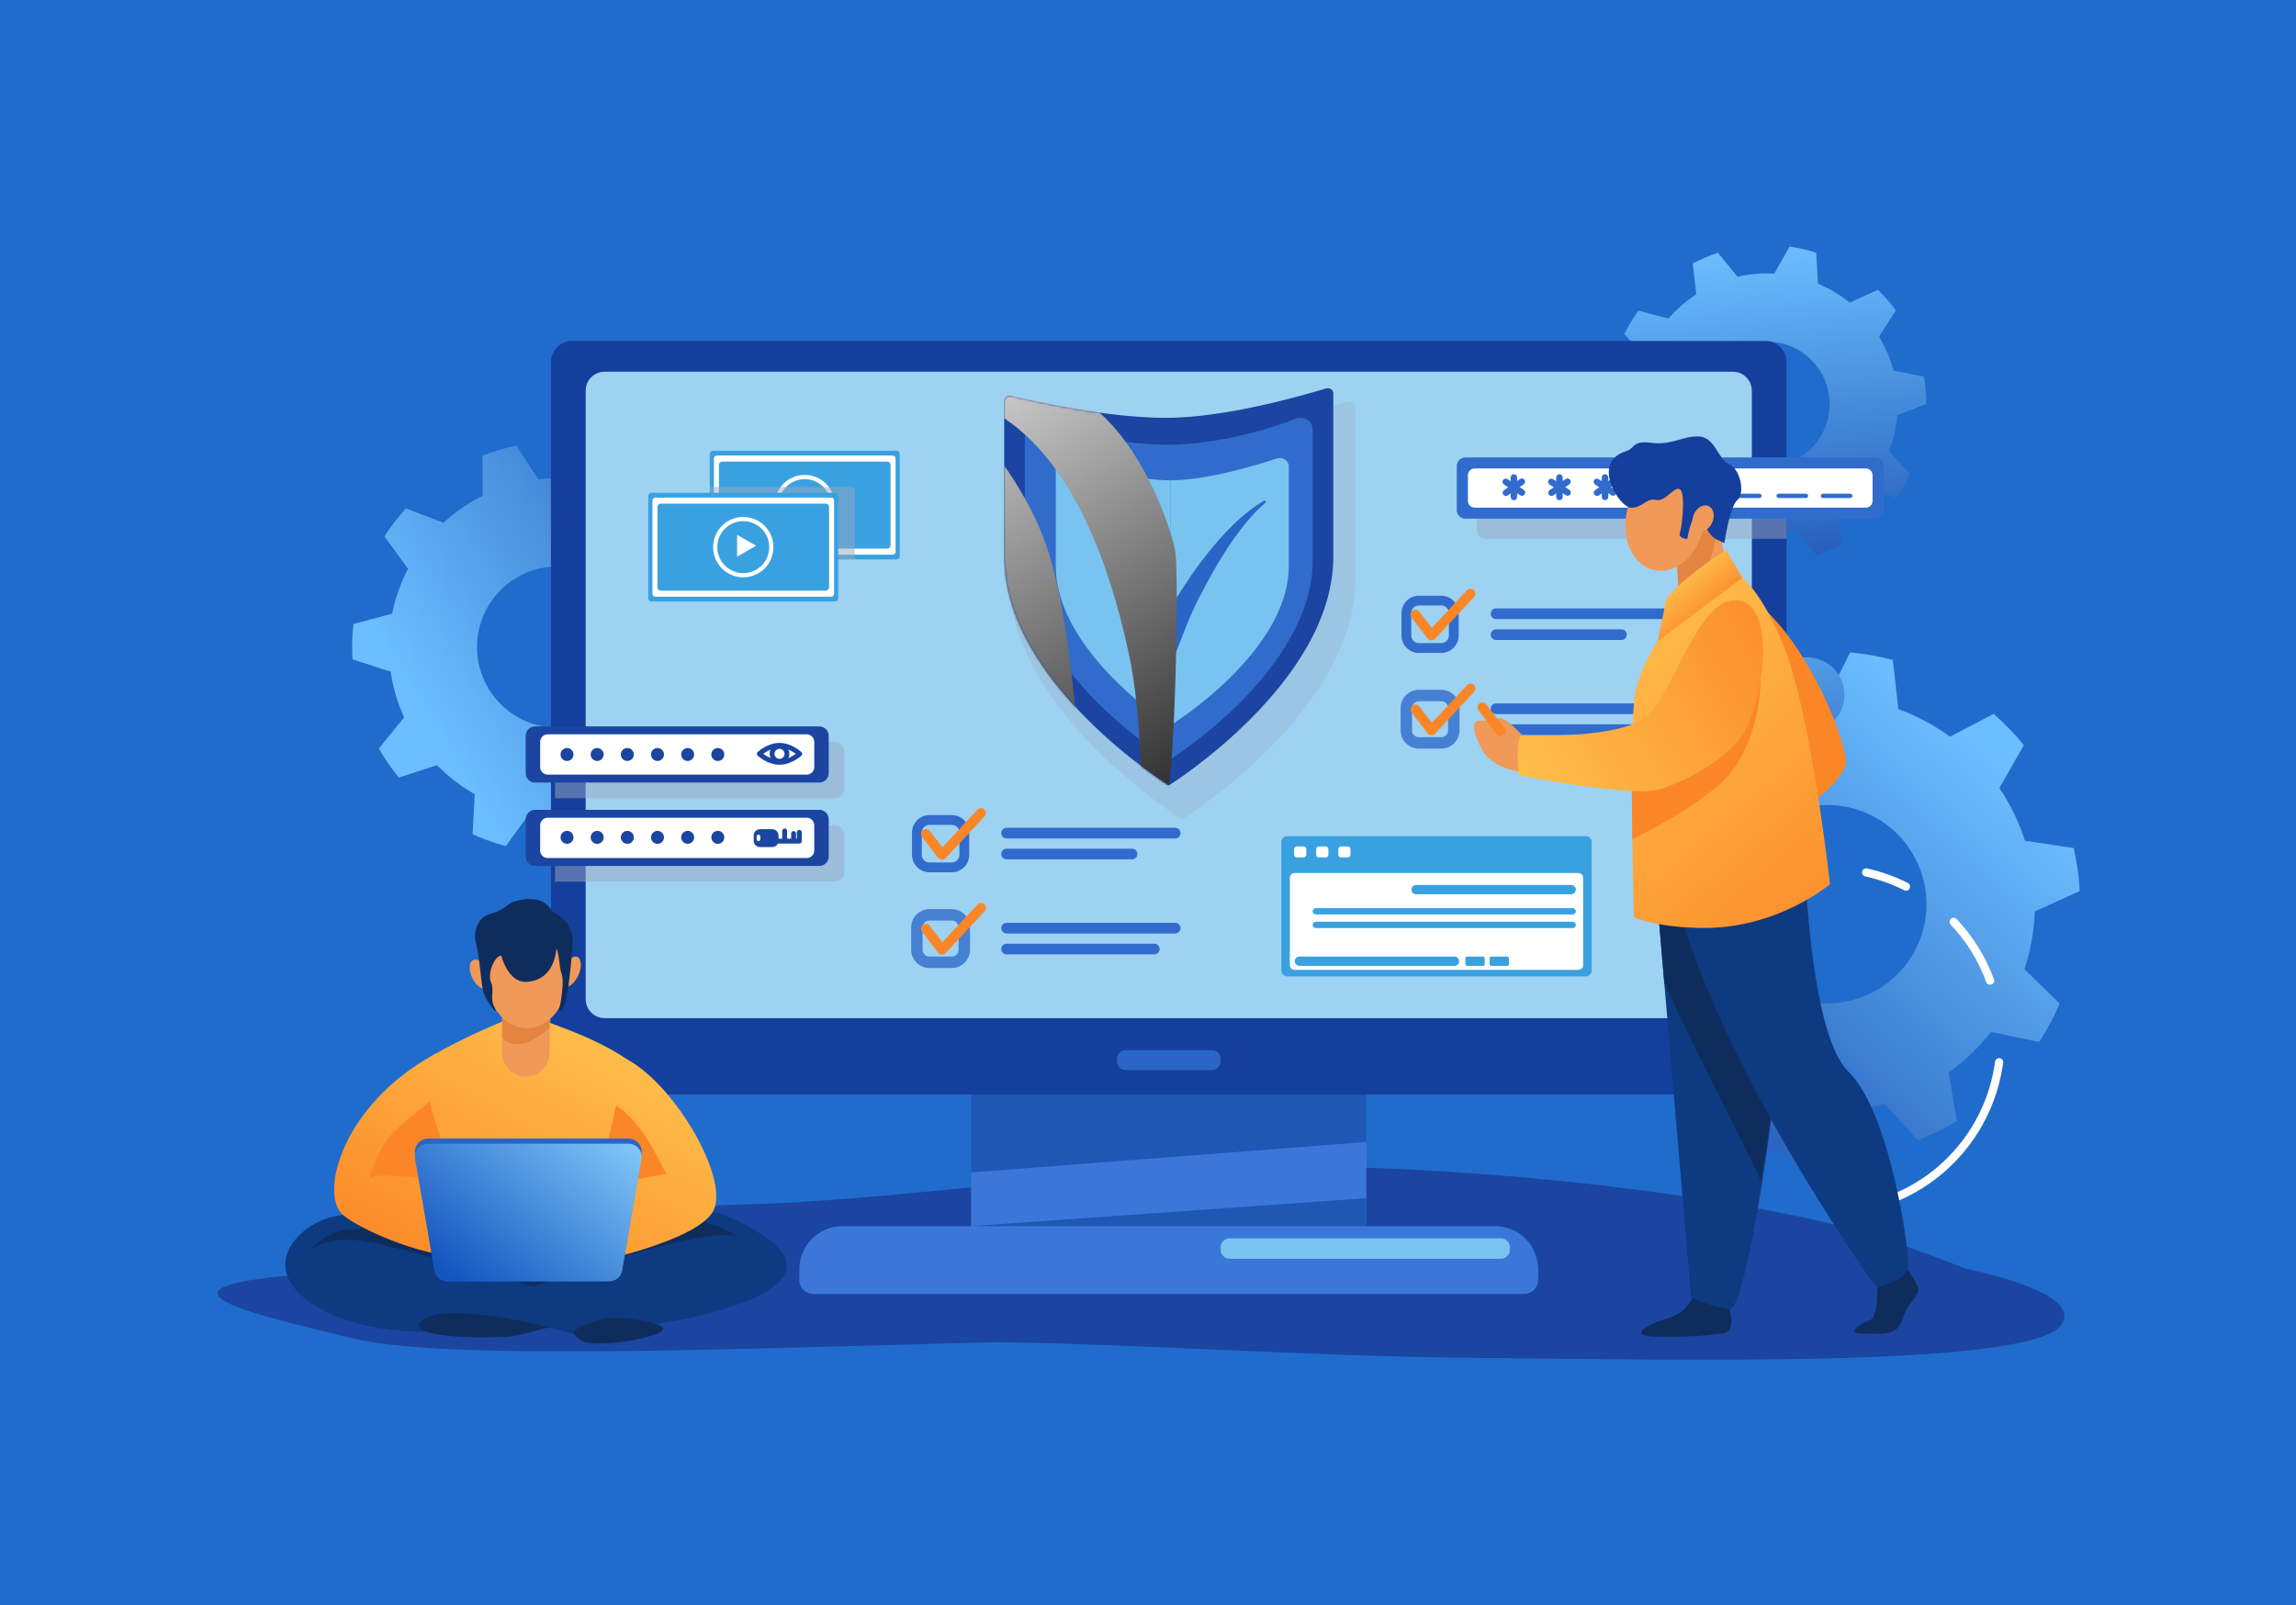 <svg width="1024" height="716" viewBox="0 0 1024 716" fill="none" xmlns="http://www.w3.org/2000/svg">
<rect width="1024" height="716" fill="#206CCC"/>
<path d="M876.742 565.938C867.933 562.449 857.524 558.677 846.591 554.621C794.44 535.276 637.113 513.654 511.643 522.133C477.078 524.468 378.418 536.724 330.484 537.298C277.675 537.931 304.397 561.336 174.899 566.254C45.4 571.172 104.736 584.279 157.72 597.131C192.641 605.603 292.443 602.907 394.033 600.084C391.001 600.481 391.354 600.492 395.819 600.033C411.936 599.586 428.09 599.135 444.029 598.731C503.339 599.437 589.445 605.141 653.169 605.668C737.929 606.367 904.512 610.808 919.186 591.208C926.596 581.31 906.472 572.402 876.746 565.941L876.742 565.938Z" fill="#1B45A1"/>
<path d="M339.755 298.948C340.133 295.568 340.333 292.134 340.333 288.653C340.333 286.816 340.271 284.994 340.166 283.186L323.165 277.682C322.118 270.512 320.063 263.666 317.144 257.3L328.418 243.423C325.812 238.832 322.823 234.488 319.489 230.436L302.485 235.987C297.529 230.92 291.864 226.551 285.651 223.041L286.618 205.165C281.873 203.005 276.911 201.237 271.773 199.902L261.273 214.398C257.179 213.71 252.976 213.343 248.69 213.343C245.767 213.343 242.884 213.514 240.048 213.841L230.326 198.807C225.116 199.865 220.069 201.368 215.223 203.27L215.244 221.171C208.842 224.354 202.959 228.417 197.749 233.212L181.068 226.773C177.523 230.647 174.306 234.827 171.463 239.268L181.988 253.728C178.731 259.945 176.313 266.671 174.891 273.761L157.625 278.359C157.247 281.738 157.047 285.172 157.047 288.653C157.047 290.49 157.109 292.313 157.214 294.121L174.215 299.624C175.262 306.794 177.316 313.64 180.236 320.006L168.961 333.884C171.568 338.475 174.557 342.818 177.891 346.87L194.895 341.319C199.851 346.386 205.515 350.755 211.729 354.266L210.762 372.141C215.506 374.302 220.469 376.07 225.606 377.405L236.106 362.909C240.2 363.6 244.403 363.964 248.69 363.964C251.613 363.964 254.496 363.793 257.332 363.465L267.054 378.5C272.264 377.441 277.311 375.939 282.157 374.036L282.135 356.135C288.538 352.952 294.42 348.889 299.63 344.095L316.311 350.533C319.856 346.659 323.074 342.48 325.917 338.038L315.391 323.578C318.649 317.362 321.067 310.636 322.488 303.546L339.755 298.948ZM248.693 324.615C228.842 324.615 212.75 308.515 212.75 288.653C212.75 268.792 228.842 252.691 248.693 252.691C268.545 252.691 284.637 268.792 284.637 288.653C284.637 308.515 268.545 324.615 248.693 324.615Z" fill="url(#paint0_linear_290_3182)"/>
<path d="M909.452 464.818C911.728 461.308 913.837 457.645 915.753 453.814C916.764 451.795 917.698 449.758 918.578 447.706L902.908 432.29C905.704 423.825 907.205 415.168 907.5 406.561L927.533 397.507C927.191 391.021 926.293 384.597 924.857 378.307L903.104 375.048C900.443 366.747 896.618 358.824 891.713 351.541L902.61 332.418C898.581 327.427 894.098 322.749 889.183 318.457L869.662 328.617C865.539 325.605 861.118 322.891 856.403 320.53C853.189 318.919 849.924 317.522 846.626 316.318L844.205 294.434C837.893 292.731 831.516 291.604 825.139 291.029L815.315 310.727C806.524 310.701 797.816 311.931 789.454 314.332L774.653 298.064C768.625 300.374 762.786 303.197 757.212 306.518L760.833 328.217C753.831 333.259 747.472 339.326 742.007 346.34L720.491 341.887C718.215 345.397 716.106 349.061 714.19 352.891C713.179 354.91 712.245 356.947 711.365 358.999L727.035 374.415C724.239 382.876 722.738 391.534 722.443 400.144L702.41 409.198C702.752 415.684 703.65 422.108 705.086 428.398L726.839 431.657C729.504 439.958 733.329 447.881 738.23 455.164L727.333 474.287C731.362 479.278 735.845 483.952 740.76 488.248L760.281 478.088C764.4 481.1 768.825 483.814 773.54 486.175C776.754 487.786 780.019 489.183 783.317 490.387L785.738 512.271C792.05 513.974 798.427 515.101 804.804 515.676L814.628 495.978C823.419 496.004 832.127 494.774 840.489 492.373L855.29 508.641C861.322 506.331 867.157 503.508 872.731 500.187L869.11 478.488C876.112 473.447 882.471 467.379 887.936 460.366L909.452 464.818ZM795.191 442.898C773.362 431.966 764.52 405.397 775.449 383.556C786.374 361.716 812.93 352.869 834.759 363.804C856.588 374.735 865.43 401.305 854.501 423.145C843.576 444.986 817.02 453.832 795.191 442.898Z" fill="url(#paint1_linear_290_3182)"/>
<path d="M846.592 535.501C845.891 535.501 845.225 535.094 844.927 534.414C844.524 533.493 844.942 532.42 845.862 532.017C861.739 525.054 874.766 512.664 882.536 497.128C886.259 489.689 888.695 481.773 889.782 473.603C889.913 472.606 890.821 471.904 891.825 472.039C892.821 472.17 893.519 473.086 893.388 474.083C892.247 482.653 889.691 490.955 885.79 498.754C877.638 515.05 863.975 528.044 847.323 535.345C847.087 535.45 846.84 535.498 846.596 535.498L846.592 535.501Z" fill="white"/>
<path d="M887.563 439.293C886.822 439.293 886.127 438.838 885.858 438.099C882.335 428.489 877.002 419.868 869.999 412.479C869.308 411.752 869.337 410.599 870.068 409.908C870.795 409.216 871.948 409.249 872.639 409.977C879.983 417.729 885.578 426.768 889.272 436.848C889.618 437.79 889.134 438.838 888.192 439.183C887.985 439.26 887.774 439.296 887.567 439.296L887.563 439.293Z" fill="white"/>
<path d="M850.075 397.318C849.803 397.318 849.523 397.256 849.265 397.125C843.727 394.353 837.885 392.276 831.897 390.959C830.915 390.744 830.297 389.773 830.511 388.791C830.726 387.809 831.697 387.19 832.678 387.405C838.957 388.787 845.087 390.966 850.89 393.873C851.788 394.324 852.151 395.415 851.7 396.314C851.381 396.95 850.741 397.318 850.072 397.318H850.075Z" fill="white"/>
<path d="M766.308 247.78C768.813 248.587 771.384 249.271 774.023 249.806C775.416 250.09 776.808 250.326 778.194 250.523L784.989 238.471C790.588 238.784 796.092 238.278 801.368 237.049L810.152 247.747C814.035 246.478 817.791 244.877 821.375 242.975L819.79 229.213C824.397 226.234 828.582 222.611 832.203 218.439L845.604 221.931C847.975 218.664 850.08 215.172 851.887 211.48L842.517 201.272C843.67 198.271 844.597 195.139 845.259 191.884C845.71 189.665 846.022 187.449 846.215 185.249L859.111 180.192C859.111 176.074 858.751 172.015 858.057 168.042L844.481 165.296C843.056 159.945 840.881 154.852 838.053 150.16L845.51 138.494C843.117 135.205 840.449 132.117 837.518 129.276L824.931 135.034C820.721 131.6 815.995 128.73 810.839 126.555L810.017 112.743C807.512 111.935 804.942 111.251 802.302 110.717C800.91 110.433 799.517 110.196 798.128 110L791.333 122.055C785.734 121.742 780.23 122.248 774.954 123.478L766.17 112.779C762.287 114.049 758.531 115.649 754.947 117.552L756.532 131.313C751.925 134.292 747.74 137.915 744.119 142.091L730.718 138.599C728.347 141.866 726.242 145.358 724.435 149.05L733.805 159.258C732.652 162.259 731.725 165.391 731.063 168.646C730.612 170.865 730.3 173.081 730.107 175.281L717.211 180.338C717.211 184.456 717.571 188.515 718.265 192.488L731.841 195.234C733.266 200.585 735.441 205.678 738.269 210.37L730.812 222.036C733.205 225.325 735.873 228.413 738.804 231.254L751.391 225.496C755.601 228.93 760.327 231.8 765.483 233.975L766.305 247.787L766.308 247.78ZM760.902 174.71C763.967 159.647 778.655 149.916 793.715 152.983C808.774 156.049 818.496 170.745 815.431 185.812C812.366 200.876 797.678 210.607 782.618 207.54C767.559 204.474 757.837 189.777 760.902 174.71Z" fill="url(#paint2_linear_290_3182)"/>
<path d="M822.443 307.489C823.807 316.627 817.506 325.143 808.373 326.507C799.24 327.871 790.729 321.567 789.365 312.429C788.002 303.292 794.302 294.776 803.436 293.412C812.569 292.048 821.08 298.352 822.443 307.489Z" fill="url(#paint3_linear_290_3182)"/>
<path d="M609.414 546.971V470.813H433.09V546.971H375.762C365.12 546.971 356.492 555.603 356.492 566.251V570.936C356.492 574.399 359.295 577.204 362.757 577.204H679.751C683.212 577.204 686.016 574.399 686.016 570.936V566.251C686.016 555.603 677.388 546.971 666.746 546.971H609.417H609.414Z" fill="#3B77D9"/>
<path d="M433.094 523.021L609.417 509.419V477.339L433.094 479.209V523.021Z" fill="#1F57B5"/>
<path d="M609.417 534.487L433.094 546.971H609.417V534.487Z" fill="#1F57B5"/>
<path d="M255.161 152.103H787.345C792.555 152.103 796.784 156.334 796.784 161.547V478.769C796.784 483.981 792.555 488.212 787.345 488.212H255.161C249.951 488.212 245.723 483.981 245.723 478.769V161.55C245.723 156.338 249.951 152.107 255.161 152.107V152.103Z" fill="#153F9C"/>
<path d="M772.806 165.806H269.704C265.011 165.806 261.207 169.612 261.207 174.308V445.699C261.207 450.394 265.011 454.2 269.704 454.2H772.806C777.498 454.2 781.302 450.394 781.302 445.699V174.308C781.302 169.612 777.498 165.806 772.806 165.806Z" fill="#9DD2F2"/>
<path d="M501.987 468.463H540.522C542.649 468.463 544.376 470.191 544.376 472.319V473.483C544.376 475.611 542.649 477.339 540.522 477.339H501.987C499.86 477.339 498.133 475.611 498.133 473.483V472.319C498.133 470.191 499.86 468.463 501.987 468.463Z" fill="#2A66C6"/>
<path d="M548.45 552.387H669.343C671.594 552.387 673.419 554.217 673.419 556.465V557.455C673.419 559.706 671.59 561.536 669.339 561.536H548.447C546.196 561.536 544.371 559.706 544.371 557.458V556.465C544.371 554.214 546.2 552.387 548.447 552.387H548.45Z" fill="#79C3F0"/>
<g style="mix-blend-mode:multiply" opacity="0.3">
<path d="M526.066 192.976C553.639 192.976 589.866 182.598 601.053 179.178C602.748 178.662 604.493 179.815 604.493 181.456V258.192C604.493 317.486 527.262 365.554 527.262 365.554C527.262 365.554 450.031 317.486 450.031 258.192V185.017C450.031 183.445 451.649 182.299 453.307 182.696C463.956 185.25 498.496 192.98 526.062 192.98L526.066 192.976Z" fill="#99A8C2"/>
</g>
<path d="M520.109 186.399C546.312 186.399 580.739 176.537 591.37 173.285C592.981 172.794 594.642 173.893 594.642 175.45V248.37C594.642 304.717 521.251 350.396 521.251 350.396C521.251 350.396 447.859 304.717 447.859 248.37V178.829C447.859 177.334 449.397 176.246 450.972 176.625C461.09 179.051 493.917 186.399 520.113 186.399H520.109Z" fill="#1B45A1"/>
<path d="M521.252 198.392C540.911 198.392 565.35 191.943 577.625 186.854C581.286 185.337 585.434 187.792 585.434 191.477V249.993C585.434 299.268 521.252 339.213 521.252 339.213C521.252 339.213 457.07 299.268 457.07 249.993V194.02C457.07 190.481 460.921 188.032 464.535 189.266C476.693 193.416 501.408 198.392 521.252 198.392Z" fill="#316CCC"/>
<path d="M521.925 214.267V323.648C521.925 323.648 470.879 291.105 470.879 252.433V208.109C470.879 205.526 473.697 203.743 476.329 204.656C485.862 207.97 506.062 214.264 521.925 214.264V214.267Z" fill="#79C3F0"/>
<path d="M521.926 214.267V323.648C521.926 323.648 574.793 291.105 574.793 252.433V208.007C574.793 205.449 572.03 203.667 569.409 204.533C559.516 207.81 537.989 214.267 521.926 214.267Z" fill="#79C3F0"/>
<path d="M501.862 240.593C502.654 241.164 503.414 241.764 504.163 242.368C504.908 242.983 505.65 243.576 506.355 244.241C507.064 244.9 507.773 245.562 508.464 246.246C508.806 246.588 509.166 246.926 509.497 247.272L510.482 248.323C511.144 249.021 511.787 249.738 512.427 250.458C513.06 251.186 513.66 251.931 514.278 252.674C514.903 253.408 515.47 254.18 516.056 254.947C516.35 255.329 516.637 255.715 516.921 256.104C517.208 256.489 517.499 256.875 517.764 257.275C518.313 258.065 518.852 258.861 519.393 259.661C519.924 260.465 520.429 261.284 520.938 262.106C521.455 262.921 521.931 263.761 522.411 264.598L523.12 265.86C523.353 266.286 523.567 266.715 523.789 267.144C524.007 267.573 524.236 268.003 524.447 268.436L525.065 269.752C525.472 270.629 525.858 271.528 526.221 272.43C526.588 273.335 526.93 274.248 527.257 275.183C527.421 275.649 527.574 276.118 527.726 276.602C527.803 276.846 527.879 277.071 527.955 277.33L528.188 278.13L518.07 277.522C518.277 277.144 518.452 276.831 518.648 276.497L519.226 275.518C519.611 274.871 519.997 274.227 520.393 273.59L522.778 269.792L527.563 262.259C529.173 259.76 530.828 257.293 532.547 254.871C534.253 252.437 536.049 250.065 537.874 247.719C539.721 245.387 541.611 243.088 543.586 240.858C545.563 238.632 547.603 236.461 549.723 234.369C551.846 232.281 554.075 230.295 556.394 228.432C557.551 227.497 558.747 226.61 559.972 225.766C561.194 224.922 562.444 224.118 563.731 223.383C563.993 223.234 564.328 223.325 564.477 223.587C564.608 223.82 564.553 224.107 564.357 224.274C563.251 225.22 562.19 226.199 561.161 227.21C560.132 228.221 559.143 229.269 558.176 230.335C557.212 231.404 556.271 232.492 555.365 233.609C554.46 234.725 553.577 235.86 552.704 237.003C550.97 239.294 549.323 241.651 547.745 244.056C546.96 245.26 546.178 246.468 545.418 247.686C544.658 248.905 543.913 250.134 543.178 251.371C541.702 253.838 540.295 256.348 538.903 258.861C537.521 261.382 536.176 263.925 534.867 266.482C534.216 267.763 533.569 269.047 532.947 270.342C532.322 271.637 531.733 272.946 531.162 274.263C530.584 275.576 530.039 276.904 529.504 278.232L528.708 280.214L527.952 282.149L523.309 294.026L517.834 281.542L515.768 276.835C515.583 276.431 515.408 276.024 515.238 275.616C515.07 275.205 514.87 274.805 514.703 274.394L513.649 271.931L509.442 261.96C509.097 261.12 508.715 260.294 508.37 259.447L507.842 258.181L507.297 256.922C506.944 256.075 506.57 255.238 506.228 254.376C505.872 253.525 505.49 252.688 505.145 251.822C504.785 250.967 504.443 250.094 504.083 249.247C503.723 248.396 503.378 247.526 503.032 246.65C502.705 245.769 502.312 244.885 501.974 243.987C501.625 243.088 501.291 242.183 500.989 241.251C500.891 240.949 501.058 240.626 501.36 240.527C501.538 240.469 501.731 240.506 501.873 240.607L501.862 240.593Z" fill="#2A66C6"/>
<mask id="mask0_290_3182" style="mask-type:luminance" maskUnits="userSpaceOnUse" x="447" y="173" width="148" height="178">
<path d="M520.105 186.399C546.308 186.399 580.735 176.537 591.366 173.285C592.977 172.794 594.638 173.893 594.638 175.45V248.37C594.638 304.718 521.247 350.396 521.247 350.396C521.247 350.396 447.855 304.718 447.855 248.37V178.829C447.855 177.334 449.393 176.246 450.968 176.625C461.086 179.051 493.913 186.399 520.109 186.399H520.105Z" fill="white"/>
</mask>
<g mask="url(#mask0_290_3182)">
<g style="mix-blend-mode:overlay">
<path d="M468.062 247.654C474.835 269.752 478.671 304.634 480.467 325.256C461.543 307.602 442.749 286.777 441.804 275.893C440.619 262.281 438.299 223.03 438.703 195.748C446.523 205.049 460.914 224.333 468.062 247.654Z" fill="url(#paint4_linear_290_3182)"/>
<path d="M503.486 291.807C497.935 266.038 481.977 201.725 439.246 181.776C439.871 173.282 441.042 167.796 443.002 167.68C450.83 167.203 460.079 171.714 460.079 171.714C501.825 171.477 522.221 234.838 524.119 245.755C526.017 256.671 523.883 353.069 519.851 355.656C518.971 356.219 514.848 353.768 508.918 349.366C508.765 337.773 507.907 312.338 503.483 291.807H503.486Z" fill="url(#paint5_linear_290_3182)"/>
</g>
</g>
<g style="mix-blend-mode:multiply" opacity="0.5">
<path d="M796.781 213.059H662.549C660.43 213.059 658.695 214.795 658.695 216.915V236.515C658.695 238.636 660.43 240.371 662.549 240.371H796.781V213.059Z" fill="#99A8C2"/>
</g>
<path d="M653.557 204.064H836.287C838.414 204.064 840.141 205.791 840.141 207.919V227.519C840.141 229.647 838.414 231.375 836.287 231.375H653.557C651.43 231.375 649.703 229.647 649.703 227.519V207.919C649.703 205.791 651.43 204.064 653.557 204.064Z" fill="#316CCC"/>
<path d="M657.679 208.989H832.159C833.814 208.989 835.159 210.335 835.159 211.99V223.449C835.159 225.104 833.814 226.45 832.159 226.45H657.679C656.025 226.45 654.68 225.104 654.68 223.449V211.986C654.68 210.331 656.025 208.985 657.679 208.985V208.989Z" fill="white"/>
<path d="M675.181 223.128C674.385 223.128 673.734 222.477 673.734 221.681V212.998C673.734 212.201 674.385 211.55 675.181 211.55C675.978 211.55 676.628 212.201 676.628 212.998V221.681C676.628 222.477 675.978 223.128 675.181 223.128Z" fill="#316CCC"/>
<path d="M680.013 220.52C679.577 221.186 678.675 221.371 678.01 220.935L670.76 216.166C670.095 215.729 669.909 214.827 670.346 214.162C670.782 213.496 671.683 213.31 672.349 213.747L679.599 218.516C680.264 218.952 680.449 219.855 680.013 220.52Z" fill="#316CCC"/>
<path d="M670.424 220.637C669.97 219.982 670.137 219.076 670.791 218.625L677.925 213.685C678.579 213.23 679.484 213.398 679.935 214.053C680.39 214.707 680.223 215.613 679.568 216.064L672.435 221.008C671.78 221.462 670.875 221.295 670.424 220.64V220.637Z" fill="#316CCC"/>
<path d="M695.513 223.128C694.717 223.128 694.066 222.477 694.066 221.681V212.998C694.066 212.201 694.717 211.55 695.513 211.55C696.31 211.55 696.961 212.201 696.961 212.998V221.681C696.961 222.477 696.31 223.128 695.513 223.128Z" fill="#316CCC"/>
<path d="M700.345 220.52C699.909 221.186 699.007 221.371 698.342 220.935L691.092 216.166C690.427 215.729 690.241 214.827 690.678 214.162C691.114 213.496 692.016 213.31 692.681 213.747L699.931 218.516C700.596 218.952 700.781 219.855 700.345 220.52Z" fill="#316CCC"/>
<path d="M690.756 220.637C690.302 219.982 690.469 219.076 691.123 218.625L698.257 213.685C698.911 213.23 699.816 213.398 700.267 214.053C700.722 214.707 700.555 215.613 699.9 216.064L692.767 221.008C692.112 221.462 691.207 221.295 690.756 220.64V220.637Z" fill="#316CCC"/>
<path d="M715.83 223.128C715.034 223.128 714.383 222.477 714.383 221.681V212.998C714.383 212.201 715.034 211.55 715.83 211.55C716.626 211.55 717.277 212.201 717.277 212.998V221.681C717.277 222.477 716.626 223.128 715.83 223.128Z" fill="#316CCC"/>
<path d="M720.661 220.52C720.225 221.186 719.323 221.371 718.658 220.935L711.408 216.166C710.743 215.729 710.558 214.827 710.994 214.162C711.43 213.496 712.332 213.31 712.997 213.747L720.247 218.516C720.912 218.952 721.098 219.855 720.661 220.52Z" fill="#316CCC"/>
<path d="M711.073 220.637C710.618 219.982 710.785 219.076 711.44 218.625L718.573 213.685C719.228 213.23 720.133 213.398 720.584 214.053C721.038 214.707 720.871 215.613 720.217 216.064L713.083 221.008C712.429 221.462 711.523 221.295 711.073 220.64V220.637Z" fill="#316CCC"/>
<path d="M736.158 223.128C735.362 223.128 734.711 222.477 734.711 221.681V212.998C734.711 212.201 735.362 211.55 736.158 211.55C736.954 211.55 737.605 212.201 737.605 212.998V221.681C737.605 222.477 736.954 223.128 736.158 223.128Z" fill="#316CCC"/>
<path d="M740.99 220.52C740.553 221.186 739.652 221.371 738.986 220.935L731.737 216.166C731.071 215.729 730.886 214.827 731.322 214.162C731.758 213.496 732.66 213.31 733.325 213.747L740.575 218.516C741.24 218.952 741.426 219.855 740.99 220.52Z" fill="#316CCC"/>
<path d="M731.401 220.637C730.946 219.982 731.113 219.076 731.768 218.625L738.901 213.685C739.556 213.23 740.461 213.398 740.912 214.053C741.366 214.707 741.199 215.613 740.545 216.064L733.411 221.008C732.757 221.462 731.852 221.295 731.401 220.64V220.637Z" fill="#316CCC"/>
<path d="M756.486 223.128C755.69 223.128 755.039 222.477 755.039 221.681V212.998C755.039 212.201 755.69 211.55 756.486 211.55C757.282 211.55 757.933 212.201 757.933 212.998V221.681C757.933 222.477 757.282 223.128 756.486 223.128Z" fill="#316CCC"/>
<path d="M761.322 220.52C760.885 221.186 759.984 221.371 759.318 220.935L752.069 216.166C751.403 215.729 751.218 214.827 751.654 214.162C752.09 213.496 752.992 213.31 753.657 213.747L760.907 218.516C761.572 218.952 761.758 219.855 761.322 220.52Z" fill="#316CCC"/>
<path d="M751.733 220.637C751.278 219.982 751.445 219.076 752.1 218.625L759.233 213.685C759.888 213.23 760.793 213.398 761.244 214.053C761.698 214.707 761.531 215.613 760.877 216.064L753.743 221.008C753.089 221.462 752.184 221.295 751.733 220.64V220.637Z" fill="#316CCC"/>
<path d="M784.725 220.233H772.513C771.996 220.233 771.578 220.651 771.578 221.168V221.226C771.578 221.742 771.996 222.161 772.513 222.161H784.725C785.241 222.161 785.659 221.742 785.659 221.226V221.168C785.659 220.651 785.241 220.233 784.725 220.233Z" fill="#316CCC"/>
<path d="M805.467 220.233H793.255C792.739 220.233 792.32 220.651 792.32 221.168V221.226C792.32 221.742 792.739 222.161 793.255 222.161H805.467C805.983 222.161 806.402 221.742 806.402 221.226V221.168C806.402 220.651 805.983 220.233 805.467 220.233Z" fill="#316CCC"/>
<path d="M813.028 220.233H825.237C825.753 220.233 826.171 220.651 826.171 221.168V221.222C826.171 221.739 825.753 222.157 825.237 222.157H813.028C812.512 222.157 812.094 221.739 812.094 221.222V221.164C812.094 220.648 812.512 220.229 813.028 220.229V220.233Z" fill="#316CCC"/>
<path d="M574.098 373.004H707.232C708.679 373.004 709.857 374.179 709.857 375.631V432.949C709.857 434.397 708.683 435.576 707.232 435.576H574.098C572.651 435.576 571.473 434.401 571.473 432.949V375.631C571.473 374.183 572.647 373.004 574.098 373.004Z" fill="#3AA1E0"/>
<path d="M577.377 389.443H703.953C705.124 389.443 706.072 390.392 706.072 391.564V430.519C706.072 431.691 705.124 432.64 703.953 432.64H577.377C576.207 432.64 575.258 431.691 575.258 430.519V391.567C575.258 390.396 576.207 389.447 577.377 389.447V389.443Z" fill="white"/>
<path d="M581.426 377.61H578.354C577.705 377.61 577.18 378.136 577.18 378.785V381.316C577.18 381.965 577.705 382.491 578.354 382.491H581.426C582.075 382.491 582.601 381.965 582.601 381.316V378.785C582.601 378.136 582.075 377.61 581.426 377.61Z" fill="white"/>
<path d="M588.209 377.61H591.282C591.929 377.61 592.456 378.137 592.456 378.785V381.316C592.456 381.964 591.929 382.491 591.282 382.491H588.209C587.562 382.491 587.035 381.964 587.035 381.316V378.785C587.035 378.137 587.562 377.61 588.209 377.61Z" fill="white"/>
<path d="M598.065 377.61H601.137C601.784 377.61 602.312 378.137 602.312 378.785V381.316C602.312 381.964 601.784 382.491 601.137 382.491H598.065C597.418 382.491 596.891 381.964 596.891 381.316V378.785C596.891 378.137 597.418 377.61 598.065 377.61Z" fill="white"/>
<path d="M700.749 398.912H631.557C630.419 398.912 629.488 397.981 629.488 396.842C629.488 395.703 630.419 394.772 631.557 394.772H700.749C701.887 394.772 702.818 395.703 702.818 396.842C702.818 397.981 701.887 398.912 700.749 398.912Z" fill="#3AA1E0"/>
<path d="M648.706 430.865H579.514C578.376 430.865 577.445 429.934 577.445 428.795C577.445 427.657 578.376 426.725 579.514 426.725H648.706C649.844 426.725 650.775 427.657 650.775 428.795C650.775 429.934 649.844 430.865 648.706 430.865Z" fill="#3AA1E0"/>
<path d="M654.295 426.722H661.454C661.843 426.722 662.163 427.038 662.163 427.431V430.156C662.163 430.545 661.846 430.865 661.454 430.865H654.295C653.906 430.865 653.586 430.548 653.586 430.156V427.431C653.586 427.042 653.902 426.722 654.295 426.722Z" fill="#3AA1E0"/>
<path d="M665.084 426.722H672.243C672.632 426.722 672.952 427.038 672.952 427.431V430.156C672.952 430.545 672.635 430.865 672.243 430.865H665.084C664.695 430.865 664.375 430.548 664.375 430.156V427.431C664.375 427.042 664.691 426.722 665.084 426.722Z" fill="#3AA1E0"/>
<path d="M701.418 407.937H586.833C586.062 407.937 585.43 407.304 585.43 406.533C585.43 405.761 586.062 405.129 586.833 405.129H701.418C702.188 405.129 702.821 405.761 702.821 406.533C702.821 407.304 702.188 407.937 701.418 407.937Z" fill="#3AA1E0"/>
<path d="M701.418 414.001H586.833C586.062 414.001 585.43 413.368 585.43 412.597C585.43 411.825 586.062 411.192 586.833 411.192H701.418C702.188 411.192 702.821 411.825 702.821 412.597C702.821 413.368 702.188 414.001 701.418 414.001Z" fill="#3AA1E0"/>
<path d="M642.778 291.266H632.824C628.533 291.266 625.043 287.773 625.043 283.481V273.521C625.043 269.229 628.533 265.736 632.824 265.736H642.778C647.068 265.736 650.559 269.229 650.559 273.521V283.481C650.559 287.773 647.068 291.266 642.778 291.266ZM632.82 270.094C630.933 270.094 629.402 271.629 629.402 273.514V283.474C629.402 285.362 630.937 286.893 632.82 286.893H642.775C644.662 286.893 646.192 285.358 646.192 283.474V273.514C646.192 271.626 644.658 270.094 642.775 270.094H632.82Z" fill="#316CCC"/>
<g opacity="0.8">
<path d="M642.779 333.964H632.824C628.334 333.964 624.68 330.308 624.68 325.816V315.856C624.68 311.364 628.334 307.708 632.824 307.708H642.779C647.269 307.708 650.923 311.364 650.923 315.856V325.816C650.923 330.308 647.269 333.964 642.779 333.964ZM632.82 312.797C631.137 312.797 629.766 314.168 629.766 315.852V325.812C629.766 327.497 631.137 328.868 632.82 328.868H642.775C644.458 328.868 645.829 327.497 645.829 325.812V315.852C645.829 314.168 644.458 312.797 642.775 312.797H632.82Z" fill="#316CCC"/>
</g>
<path d="M638.423 285.66C638.387 285.66 638.354 285.66 638.317 285.66C637.678 285.627 637.081 285.318 636.692 284.809L629.537 275.471C628.803 274.514 628.984 273.143 629.941 272.412C630.897 271.677 632.268 271.859 632.998 272.815L638.586 280.109L654.253 263.314C655.075 262.433 656.456 262.386 657.336 263.208C658.216 264.03 658.263 265.413 657.442 266.293L640.019 284.972C639.604 285.416 639.026 285.667 638.423 285.667V285.66Z" fill="#FB8627"/>
<path d="M638.423 327.999C638.387 327.999 638.354 327.999 638.317 327.999C637.678 327.966 637.081 327.657 636.692 327.147L629.537 317.809C628.803 316.853 628.984 315.481 629.941 314.75C630.897 314.015 632.268 314.197 632.998 315.154L638.586 322.448L654.253 305.656C655.075 304.776 656.456 304.728 657.336 305.551C658.216 306.373 658.263 307.755 657.442 308.635L640.019 327.315C639.604 327.758 639.026 328.009 638.423 328.009V327.999Z" fill="#FB8627"/>
<path d="M667.225 276.177H742.424C743.732 276.177 744.805 275.103 744.805 273.794C744.805 272.484 743.732 271.411 742.424 271.411H667.225C665.916 271.411 664.844 272.484 664.844 273.794C664.844 275.103 665.916 276.177 667.225 276.177Z" fill="#316CCC"/>
<path d="M667.225 285.503H723.158C724.467 285.503 725.539 284.43 725.539 283.121C725.539 281.811 724.467 280.738 723.158 280.738H667.225C665.916 280.738 664.844 281.811 664.844 283.121C664.844 284.43 665.916 285.503 667.225 285.503Z" fill="#316CCC"/>
<path d="M667.225 318.559H742.424C743.732 318.559 744.805 317.486 744.805 316.176C744.805 314.867 743.732 313.794 742.424 313.794H667.225C665.916 313.794 664.844 314.867 664.844 316.176C664.844 317.486 665.916 318.559 667.225 318.559Z" fill="#316CCC"/>
<path d="M667.225 327.886H733.112C734.421 327.886 735.494 326.813 735.494 325.503C735.494 324.194 734.421 323.121 733.112 323.121H667.225C665.916 323.121 664.844 324.194 664.844 325.503C664.844 326.813 665.916 327.886 667.225 327.886Z" fill="#316CCC"/>
<path d="M424.485 389.125H414.531C410.24 389.125 406.75 385.632 406.75 381.34V371.38C406.75 367.088 410.24 363.595 414.531 363.595H424.485C428.775 363.595 432.266 367.088 432.266 371.38V381.34C432.266 385.632 428.775 389.125 424.485 389.125ZM414.527 367.953C412.64 367.953 411.109 369.488 411.109 371.373V381.333C411.109 383.221 412.644 384.752 414.527 384.752H424.482C426.369 384.752 427.899 383.217 427.899 381.333V371.373C427.899 369.485 426.365 367.953 424.482 367.953H414.527Z" fill="#316CCC"/>
<g opacity="0.8">
<path d="M424.482 431.823H414.527C410.037 431.823 406.383 428.168 406.383 423.675V413.715C406.383 409.223 410.037 405.567 414.527 405.567H424.482C428.972 405.567 432.626 409.223 432.626 413.715V423.675C432.626 428.168 428.972 431.823 424.482 431.823ZM414.523 410.656C412.84 410.656 411.469 412.027 411.469 413.711V423.671C411.469 425.356 412.84 426.727 414.523 426.727H424.478C426.161 426.727 427.532 425.356 427.532 423.671V413.711C427.532 412.027 426.161 410.656 424.478 410.656H414.523Z" fill="#316CCC"/>
</g>
<path d="M420.13 383.519C420.094 383.519 420.061 383.519 420.024 383.519C419.385 383.486 418.788 383.177 418.399 382.668L411.244 373.33C410.51 372.373 410.691 371.002 411.648 370.271C412.604 369.536 413.975 369.718 414.705 370.674L420.293 377.968L435.96 361.173C436.782 360.292 438.163 360.245 439.043 361.067C439.923 361.889 439.97 363.272 439.149 364.152L421.726 382.831C421.312 383.275 420.733 383.526 420.13 383.526V383.519Z" fill="#FB8627"/>
<path d="M420.13 425.858C420.094 425.858 420.061 425.858 420.024 425.858C419.385 425.825 418.788 425.516 418.399 425.006L411.244 415.669C410.51 414.712 410.691 413.34 411.648 412.609C412.604 411.874 413.975 412.056 414.705 413.013L420.293 420.307L435.96 403.515C436.782 402.635 438.163 402.588 439.043 403.41C439.923 404.232 439.97 405.614 439.149 406.494L421.726 425.174C421.312 425.618 420.733 425.869 420.13 425.869V425.858Z" fill="#FB8627"/>
<path d="M448.932 374.036H524.131C525.439 374.036 526.512 372.962 526.512 371.653C526.512 370.343 525.439 369.27 524.131 369.27H448.932C447.623 369.27 446.551 370.343 446.551 371.653C446.551 372.962 447.623 374.036 448.932 374.036Z" fill="#316CCC"/>
<path d="M448.932 383.363H504.865C506.174 383.363 507.246 382.289 507.246 380.98C507.246 379.67 506.174 378.597 504.865 378.597H448.932C447.623 378.597 446.551 379.67 446.551 380.98C446.551 382.289 447.623 383.363 448.932 383.363Z" fill="#316CCC"/>
<path d="M448.932 416.418H524.131C525.439 416.418 526.512 415.345 526.512 414.035C526.512 412.726 525.439 411.653 524.131 411.653H448.932C447.623 411.653 446.551 412.726 446.551 414.035C446.551 415.345 447.623 416.418 448.932 416.418Z" fill="#316CCC"/>
<path d="M448.932 425.745H514.819C516.128 425.745 517.201 424.672 517.201 423.362C517.201 422.053 516.128 420.98 514.819 420.98H448.932C447.623 420.98 446.551 422.053 446.551 423.362C446.551 424.672 447.623 425.745 448.932 425.745Z" fill="#316CCC"/>
<path d="M317.939 201.084H399.893C400.66 201.084 401.286 201.706 401.286 202.477V248.173C401.286 248.941 400.664 249.566 399.893 249.566H317.939C317.172 249.566 316.547 248.944 316.547 248.173V202.477C316.547 201.709 317.169 201.084 317.939 201.084Z" fill="#3AA1E0"/>
<path d="M398.131 203.219H319.708C318.991 203.219 318.41 203.801 318.41 204.518V246.129C318.41 246.846 318.991 247.428 319.708 247.428H398.131C398.848 247.428 399.429 246.846 399.429 246.129V204.518C399.429 203.801 398.848 203.219 398.131 203.219Z" fill="white"/>
<path d="M322.106 205.929H395.727C396.534 205.929 397.188 206.584 397.188 207.391V243.259C397.188 244.066 396.534 244.721 395.727 244.721H322.106C321.299 244.721 320.645 244.066 320.645 243.259V207.391C320.645 206.584 321.299 205.929 322.106 205.929Z" fill="#3AA1E0"/>
<path d="M358.917 238.784C366.347 238.784 372.369 232.759 372.369 225.325C372.369 217.892 366.347 211.866 358.917 211.866C351.488 211.866 345.465 217.892 345.465 225.325C345.465 232.759 351.488 238.784 358.917 238.784Z" fill="white"/>
<path d="M358.919 236.915C365.317 236.915 370.503 231.726 370.503 225.325C370.503 218.924 365.317 213.736 358.919 213.736C352.522 213.736 347.336 218.924 347.336 225.325C347.336 231.726 352.522 236.915 358.919 236.915Z" fill="#3AA1E0"/>
<path d="M364.628 224.703L360.392 227.151L356.16 229.596V224.703V219.814L360.392 222.259L364.628 224.703Z" fill="white"/>
<g style="mix-blend-mode:multiply" opacity="0.5">
<path d="M379.853 217.264H316.551V248.17C316.551 248.937 317.172 249.563 317.943 249.563H381.245V218.657C381.245 217.89 380.624 217.264 379.853 217.264Z" fill="#99A8C2"/>
</g>
<path d="M290.514 219.836H372.467C373.234 219.836 373.86 220.458 373.86 221.229V266.925C373.86 267.693 373.238 268.319 372.467 268.319H290.514C289.746 268.319 289.121 267.697 289.121 266.925V221.229C289.121 220.462 289.743 219.836 290.514 219.836Z" fill="#3AA1E0"/>
<path d="M370.706 221.971H292.282C291.566 221.971 290.984 222.553 290.984 223.27V264.881C290.984 265.598 291.566 266.18 292.282 266.18H370.706C371.423 266.18 372.004 265.598 372.004 264.881V223.27C372.004 222.553 371.423 221.971 370.706 221.971Z" fill="white"/>
<path d="M294.68 224.681H368.301C369.108 224.681 369.762 225.336 369.762 226.144V262.011C369.762 262.818 369.108 263.473 368.301 263.473H294.68C293.873 263.473 293.219 262.818 293.219 262.011V226.144C293.219 225.336 293.873 224.681 294.68 224.681Z" fill="#3AA1E0"/>
<path d="M331.491 257.537C338.921 257.537 344.944 251.511 344.944 244.077C344.944 236.644 338.921 230.618 331.491 230.618C324.062 230.618 318.039 236.644 318.039 244.077C318.039 251.511 324.062 257.537 331.491 257.537Z" fill="white"/>
<path d="M343.073 244.077C343.073 250.476 337.889 255.667 331.49 255.667C325.091 255.667 319.906 250.48 319.906 244.077C319.906 237.675 325.091 232.488 331.49 232.488C337.889 232.488 343.073 237.675 343.073 244.077Z" fill="#3AA1E0"/>
<path d="M337.202 243.455L332.966 245.903L328.734 248.348V243.455V238.566L332.966 241.011L337.202 243.455Z" fill="white"/>
<g style="mix-blend-mode:multiply" opacity="0.5">
<path d="M376.586 389.103V372.446C376.586 370.14 374.699 368.252 372.394 368.252H247.531V393.297H372.394C374.699 393.297 376.586 391.409 376.586 389.103Z" fill="#99A8C2"/>
</g>
<g style="mix-blend-mode:multiply" opacity="0.5">
<path d="M372.394 331.038H247.531V356.084H372.394C374.699 356.084 376.586 354.196 376.586 351.889V335.233C376.586 332.926 374.699 331.038 372.394 331.038Z" fill="#99A8C2"/>
</g>
<path d="M238.657 324.047H365.407C367.719 324.047 369.599 325.928 369.599 328.241V344.898C369.599 347.211 367.719 349.092 365.407 349.092H238.657C236.345 349.092 234.465 347.211 234.465 344.898V328.241C234.465 325.928 236.345 324.047 238.657 324.047Z" fill="#1B45A1"/>
<path d="M359.781 327.575H244.288C242.422 327.575 240.91 329.088 240.91 330.955V342.181C240.91 344.047 242.422 345.56 244.288 345.56H359.781C361.647 345.56 363.159 344.047 363.159 342.181V330.955C363.159 329.088 361.647 327.575 359.781 327.575Z" fill="white"/>
<path d="M238.657 361.256H365.407C367.719 361.256 369.599 363.137 369.599 365.451V382.108C369.599 384.421 367.719 386.302 365.407 386.302H238.657C236.345 386.302 234.465 384.421 234.465 382.108V365.451C234.465 363.137 236.345 361.256 238.657 361.256Z" fill="#1B45A1"/>
<path d="M244.288 364.789H359.778C361.643 364.789 363.155 366.302 363.155 368.168V379.39C363.155 381.256 361.643 382.77 359.778 382.77H244.288C242.423 382.77 240.91 381.256 240.91 379.39V368.164C240.91 366.298 242.423 364.785 244.288 364.785V364.789Z" fill="white"/>
<path d="M255.78 336.571C255.78 338.172 254.486 339.467 252.886 339.467C251.287 339.467 249.992 338.172 249.992 336.571C249.992 334.971 251.287 333.676 252.886 333.676C254.486 333.676 255.78 334.971 255.78 336.571ZM266.339 333.676C264.739 333.676 263.444 334.971 263.444 336.571C263.444 338.172 264.739 339.467 266.339 339.467C267.938 339.467 269.233 338.172 269.233 336.571C269.233 334.971 267.938 333.676 266.339 333.676ZM279.787 333.676C278.188 333.676 276.893 334.971 276.893 336.571C276.893 338.172 278.188 339.467 279.787 339.467C281.387 339.467 282.681 338.172 282.681 336.571C282.681 334.971 281.387 333.676 279.787 333.676ZM293.24 333.676C291.64 333.676 290.345 334.971 290.345 336.571C290.345 338.172 291.64 339.467 293.24 339.467C294.839 339.467 296.134 338.172 296.134 336.571C296.134 334.971 294.839 333.676 293.24 333.676ZM306.692 333.676C305.092 333.676 303.798 334.971 303.798 336.571C303.798 338.172 305.092 339.467 306.692 339.467C308.292 339.467 309.586 338.172 309.586 336.571C309.586 334.971 308.292 333.676 306.692 333.676ZM320.141 333.676C318.541 333.676 317.246 334.971 317.246 336.571C317.246 338.172 318.541 339.467 320.141 339.467C321.74 339.467 323.035 338.172 323.035 336.571C323.035 334.971 321.74 333.676 320.141 333.676Z" fill="#1B45A1"/>
<path d="M255.78 373.537C255.78 375.138 254.486 376.433 252.886 376.433C251.287 376.433 249.992 375.138 249.992 373.537C249.992 371.937 251.287 370.642 252.886 370.642C254.486 370.642 255.78 371.937 255.78 373.537ZM266.339 370.642C264.739 370.642 263.444 371.937 263.444 373.537C263.444 375.138 264.739 376.433 266.339 376.433C267.938 376.433 269.233 375.138 269.233 373.537C269.233 371.937 267.938 370.642 266.339 370.642ZM279.787 370.642C278.188 370.642 276.893 371.937 276.893 373.537C276.893 375.138 278.188 376.433 279.787 376.433C281.387 376.433 282.681 375.138 282.681 373.537C282.681 371.937 281.387 370.642 279.787 370.642ZM293.24 370.642C291.64 370.642 290.345 371.937 290.345 373.537C290.345 375.138 291.64 376.433 293.24 376.433C294.839 376.433 296.134 375.138 296.134 373.537C296.134 371.937 294.839 370.642 293.24 370.642ZM306.692 370.642C305.092 370.642 303.798 371.937 303.798 373.537C303.798 375.138 305.092 376.433 306.692 376.433C308.292 376.433 309.586 375.138 309.586 373.537C309.586 371.937 308.292 370.642 306.692 370.642ZM320.141 370.642C318.541 370.642 317.246 371.937 317.246 373.537C317.246 375.138 318.541 376.433 320.141 376.433C321.74 376.433 323.035 375.138 323.035 373.537C323.035 371.937 321.74 370.642 320.141 370.642Z" fill="#1B45A1"/>
<path d="M347.662 341.147C342.31 341.147 338.07 337.244 337.892 337.077C337.67 336.87 337.547 336.582 337.547 336.28C337.547 335.978 337.67 335.691 337.892 335.484C338.07 335.316 342.306 331.413 347.658 331.413C353.01 331.413 357.249 335.316 357.424 335.484C357.645 335.691 357.769 335.978 357.769 336.28C357.769 336.582 357.645 336.87 357.424 337.077C357.245 337.244 353.01 341.147 347.654 341.147H347.662ZM340.379 336.277C341.793 337.306 344.557 338.965 347.662 338.965C350.766 338.965 353.526 337.31 354.94 336.28C353.526 335.251 350.763 333.596 347.662 333.596C344.56 333.596 341.79 335.251 340.379 336.28V336.277Z" fill="#1B45A1"/>
<path d="M347.66 340.686C345.232 340.686 343.254 338.707 343.254 336.277C343.254 333.847 345.232 331.868 347.66 331.868C350.089 331.868 352.067 333.847 352.067 336.277C352.067 338.707 350.089 340.686 347.66 340.686ZM347.66 334.054C346.435 334.054 345.435 335.051 345.435 336.28C345.435 337.51 346.432 338.507 347.66 338.507C348.889 338.507 349.886 337.51 349.886 336.28C349.886 335.051 348.889 334.054 347.66 334.054Z" fill="#1B45A1"/>
<path d="M338.948 369.907H344.416C345.961 369.907 347.219 371.162 347.219 372.711V375.065C347.219 376.611 345.965 377.87 344.416 377.87H338.948C337.402 377.87 336.145 376.615 336.145 375.065V372.711C336.145 371.165 337.399 369.907 338.948 369.907Z" fill="#1B45A1"/>
<path d="M356.488 376.316H337.462C336.858 376.316 336.371 375.829 336.371 375.225C336.371 374.621 336.858 374.134 337.462 374.134H355.397V371.289C355.397 370.685 355.884 370.198 356.488 370.198C357.091 370.198 357.578 370.685 357.578 371.289V375.225C357.578 375.829 357.091 376.316 356.488 376.316Z" fill="#1B45A1"/>
<path d="M353.934 376.142C353.331 376.142 352.844 375.654 352.844 375.05V371.813C352.844 371.209 353.331 370.722 353.934 370.722C354.538 370.722 355.025 371.209 355.025 371.813V375.05C355.025 375.654 354.538 376.142 353.934 376.142Z" fill="#1B45A1"/>
<path d="M349.946 376.142C349.343 376.142 348.855 375.654 348.855 375.05V370.656C348.855 370.052 349.343 369.565 349.946 369.565C350.55 369.565 351.037 370.052 351.037 370.656V375.05C351.037 375.654 350.55 376.142 349.946 376.142Z" fill="#1B45A1"/>
<path d="M338.275 375.225C337.828 375.225 337.461 374.858 337.461 374.41V373.152C337.461 372.704 337.828 372.337 338.275 372.337C338.723 372.337 339.09 372.704 339.09 373.152V374.41C339.09 374.858 338.723 375.225 338.275 375.225Z" fill="white"/>
<path d="M235.736 571.456C235.736 571.456 164.322 521.828 134.113 550.441C109.993 573.289 152.808 600.135 207.581 592.915C246.134 587.833 250.504 595.214 257.256 595.054C307.506 591.201 375.218 576.16 342.267 552.526C297.38 520.332 267.014 554.461 251.373 562.959L235.732 571.452L235.736 571.456Z" fill="#0E3A82"/>
<path d="M328.066 551.336C309.294 547.462 237.793 573.991 237.793 573.991C237.793 573.991 175.524 555.214 160.628 553.424C145.732 551.634 138.879 557.298 138.879 557.298C138.879 557.298 145.907 549.375 154.073 548.655C162.239 547.935 174.033 545.971 174.033 545.971C174.033 545.971 293.206 540.307 308.996 543.883C324.786 547.458 328.062 551.336 328.062 551.336H328.066Z" fill="#0F2D5C"/>
<path d="M226.8 454.76C223.967 455.207 179.945 474.418 179.407 482.468C178.866 490.515 191.467 555.807 215.838 564.304C240.208 572.798 267.465 564.304 267.465 564.304C267.465 564.304 296.064 493.661 287.575 480.249C279.085 466.837 240.652 454.764 240.652 454.764H226.8V454.76Z" fill="url(#paint6_linear_290_3182)"/>
<path d="M194.442 469.965C152.388 492.512 142.058 533.221 153.18 542.195C160.975 548.481 190.363 562.387 215.835 561.496C241.307 560.601 265.231 563.002 265.231 563.002C265.231 563.002 308.925 554.108 317.64 541.005C326.355 527.902 302.177 485.342 280.497 473.039C258.817 460.737 194.442 469.965 194.442 469.965Z" fill="url(#paint7_linear_290_3182)"/>
<path d="M234.545 480.245C228.728 480.245 223.969 475.484 223.969 469.664V434.047C223.969 428.227 228.728 423.465 234.545 423.465C240.362 423.465 245.122 428.227 245.122 434.047V469.664C245.122 475.484 240.362 480.245 234.545 480.245Z" fill="#F09959"/>
<path d="M234.545 423.462C228.728 423.462 223.969 428.223 223.969 434.044V463.17C230.204 468.383 236.243 465.651 245.122 458.769V434.047C245.122 428.227 240.362 423.465 234.545 423.465V423.462Z" fill="#E38540"/>
<path d="M257.757 435.484C256.019 439.034 253.197 441.002 251.452 439.882C249.707 438.762 249.703 434.975 251.441 431.424C253.179 427.874 256.001 425.906 257.746 427.027C259.491 428.147 259.495 431.934 257.757 435.484Z" fill="#F09959"/>
<path d="M216.833 431.686C218.844 434.917 219.229 438.82 217.695 440.406C216.16 441.992 213.288 440.657 211.278 437.427C209.267 434.196 208.882 430.293 210.416 428.707C211.95 427.121 214.823 428.456 216.833 431.686Z" fill="#F09959"/>
<path d="M253.208 435.255C253.208 448.198 245.063 458.689 235.018 458.689C224.972 458.689 216.828 448.198 216.828 435.255C216.828 422.312 224.972 411.821 235.018 411.821C245.063 411.821 253.208 422.312 253.208 435.255Z" fill="#F09959"/>
<path d="M274.682 493.257C286.6 499.616 296.984 523.715 296.984 523.715C296.984 523.715 270.17 527.888 264.608 532.064C259.045 536.236 265.4 530.474 268.581 518.946C271.759 507.422 274.682 493.261 274.682 493.261V493.257Z" fill="#FB8627"/>
<path d="M191.715 491.519C194.496 504.236 207.803 539.747 207.803 539.747C207.803 539.747 195.478 525.702 182.378 524.905C169.282 524.108 164.417 523.912 164.501 527.091C164.516 527.721 166.686 512.981 176.815 503.839C186.945 494.698 191.711 491.519 191.711 491.519H191.715Z" fill="#FB8627"/>
<path d="M271.594 571.591H199.635C196.737 571.591 194.262 569.495 193.782 566.632L185.107 514.821C184.499 511.202 187.292 507.903 190.96 507.903H280.273C283.941 507.903 286.733 511.202 286.126 514.821L277.451 566.632C276.971 569.492 274.495 571.591 271.598 571.591H271.594Z" fill="#2A66C6"/>
<path d="M271.594 571.591H199.635C196.737 571.591 194.262 569.572 193.782 566.814L185.107 516.873C184.499 513.381 187.292 510.202 190.96 510.202H280.273C283.941 510.202 286.733 513.381 286.126 516.873L277.451 566.814C276.971 569.572 274.495 571.591 271.598 571.591H271.594Z" fill="url(#paint8_linear_290_3182)"/>
<path d="M245.121 592.002C244.692 591.929 198.645 580.397 188.367 588.891C178.088 597.385 222.775 597.531 230.821 595.672C238.864 593.809 245.121 592.002 245.121 592.002Z" fill="#0F2D5C"/>
<path d="M255.398 594.068C255.398 594.068 265.229 586.654 278.187 587.997C291.145 589.339 302.318 592.165 291.145 595.668C279.972 599.171 268.356 599.619 262.993 599.171C257.631 598.724 255.395 594.064 255.395 594.064L255.398 594.068Z" fill="#0F2D5C"/>
<path d="M229.21 402.221C217.394 405.808 221.506 439.089 235.017 437.99C248.527 436.895 249.073 422.505 248.116 413.185C247.157 403.866 241.405 398.522 229.214 402.221H229.21Z" fill="#0F2D5C"/>
<path d="M224.965 426.892C221.679 423.738 217.156 433.662 218.937 438.02C220.719 442.377 218.228 444.917 220.635 449.609C223.046 454.302 216.196 446.626 215.236 441.01C214.276 435.39 213.731 425.659 212.36 421.275C210.989 416.888 212.429 409.286 218.534 407.707C224.638 406.128 226.06 403.32 228.387 403.185C230.713 403.047 241.81 404.146 247.289 407.161C252.768 410.177 255.782 414.699 255.371 421.552C254.96 428.405 253.179 445.946 251.535 448.827C249.892 451.704 249.041 451.024 249.536 449.376C250.03 447.728 251.812 437.863 250.441 434.298C249.07 430.733 249.758 421.963 246.194 421.279C242.631 420.595 243.453 426.67 239.21 427.128C234.964 427.587 224.965 426.899 224.965 426.899V426.892Z" fill="#0F2D5C"/>
<path d="M757.053 574.028C757.053 574.028 754.188 585.097 744.441 587.895C734.694 590.692 725.19 596.116 738.886 596.283C753.909 596.465 762.518 595.759 768.761 594.712C775.003 593.664 770.913 582.653 769.924 577.407C768.932 572.162 757.053 574.028 757.053 574.028Z" fill="#0F2D5C"/>
<path d="M836.889 566.84C836.889 566.84 838.812 587.193 833.919 588.942C829.025 590.692 823.437 594.886 830.425 594.886C837.413 594.886 846.058 596.538 848.32 588.942C851.079 579.681 857.315 578.117 855.093 573.402C852.868 568.688 846.149 559.928 846.149 559.928L836.893 566.84H836.889Z" fill="#0F2D5C"/>
<path d="M734.93 352.578L754.221 578.72C754.221 578.72 764.241 583.355 771.465 584.053C778.69 584.752 793.629 485.153 792.364 466.32C791.099 447.488 805.416 387.682 802.1 368.296C798.785 348.911 734.93 352.578 734.93 352.578Z" fill="#0E3A82"/>
<path d="M773.532 353.87C772.172 353.688 770.801 353.524 769.427 353.378L736.102 366.281L742.25 438.347C758.221 473.468 775.731 505.371 785.33 526.8C789.704 501.315 792.954 475.08 792.365 466.317C791.754 457.248 794.761 438.674 797.669 419.693L773.535 353.87H773.532Z" fill="#0F2D5C"/>
<path d="M744.441 389.497C763.144 472.675 836.673 574.028 836.593 574.028C836.513 574.028 850.337 571.638 851.038 565.348C851.736 559.055 843.189 496.415 824.486 478.205C805.784 459.995 804.508 373.538 804.508 373.538L744.445 389.5L744.441 389.497Z" fill="#0E3A82"/>
<path d="M788.539 273.215C809.576 294.383 823.071 330.785 823.253 339.792C823.435 348.799 798.996 364.873 798.996 364.873L788.539 273.215Z" fill="#FB8627"/>
<path d="M764.871 226.501L773.201 267.974L750.415 292.517L747.387 242.223L764.871 226.501Z" fill="#F09959"/>
<path d="M773.202 255.042C773.202 255.042 783.95 258.814 795.908 289.196C807.869 319.577 816.177 394.437 816.177 394.437C816.177 394.437 793.195 413.96 760.292 413.953C739.324 413.945 728.737 409.235 728.737 409.235C728.737 409.235 726.639 338.675 728.737 313.204C730.835 287.737 762.819 254.401 773.199 255.042H773.202Z" fill="url(#paint9_linear_290_3182)"/>
<path d="M756.12 261.404C762.89 253.514 765.402 241.459 766.333 233.78L765.017 227.225L763.322 227.887L747.387 242.219L748.946 268.094C751.168 266.511 753.597 264.347 756.123 261.404H756.12Z" fill="#E38540"/>
<path d="M759.664 235.638C757.05 247.985 747.284 256.369 737.853 254.369C728.422 252.368 722.895 240.738 725.513 228.396C728.127 216.05 737.893 207.665 747.324 209.666C756.755 211.666 762.278 223.296 759.664 235.638Z" fill="#F09959"/>
<path d="M769.986 245.671L777.126 257.737L739.289 286.038C739.289 286.038 742.139 272.921 742.903 268.094C743.666 263.266 769.386 244.656 769.986 245.671Z" fill="url(#paint10_linear_290_3182)"/>
<path d="M725.17 201.281C709.278 206.279 722.268 226.315 727.373 226.501C732.478 226.683 734.343 221.924 738.535 223.023C742.727 224.122 746.686 216.664 749.249 218.294C751.812 219.924 750.18 235.075 749.249 237.635C748.319 240.2 752.511 240.433 752.511 240.433C752.511 240.433 754.219 229.713 756.859 230.411C759.498 231.11 761.458 238.567 765.254 240.433L769.05 242.295C769.05 242.295 771.38 226.119 774.874 223.019C778.368 219.924 776.179 209.204 771.217 207.105C766.257 205.006 765.058 195.453 758.204 194.755C751.351 194.056 745.759 198.716 736.677 197.552C727.595 196.388 729.62 199.884 725.177 201.281H725.17Z" fill="#153F9C"/>
<path d="M763.674 233.034C762.365 236.111 759.46 237.821 757.177 236.853C754.898 235.882 754.109 232.601 755.417 229.524C756.726 226.446 759.631 224.736 761.915 225.704C764.194 226.672 764.983 229.956 763.674 233.034Z" fill="#F09959"/>
<path d="M780.936 277.602C780.936 277.602 741.95 320.985 727.912 334.404C727.723 346.896 727.817 361.454 728.003 374.393C735.609 370.646 756.736 359.701 768.767 348.097C783.623 333.764 790.247 300.905 780.936 277.606V277.602Z" fill="#FB8627"/>
<path d="M681.241 330.803C681.241 330.803 671.916 319.25 668.196 320.363C664.477 321.476 663.073 321.654 659.812 321.476C656.551 321.298 656.318 326.012 660.976 334.492C665.633 342.971 678.213 344.67 681.241 344.521C684.27 344.368 681.241 330.807 681.241 330.807V330.803Z" fill="#F09959"/>
<path d="M776.58 268.097C791.657 272.11 786.752 310.349 778.256 326.14C772.151 337.489 751.747 349.057 739.284 352.305C726.821 355.55 677.342 345.845 677.342 345.845C677.342 345.845 675.353 328.017 679.116 328.017C682.879 328.017 722.934 329.945 734.928 319.097C746.923 308.25 758.372 263.256 776.58 268.101V268.097Z" fill="url(#paint11_linear_290_3182)"/>
<path d="M669.186 328.319C668.528 328.319 667.881 328.024 667.452 327.46L659.377 316.875C658.646 315.918 658.831 314.546 659.787 313.815C660.744 313.084 662.114 313.27 662.845 314.226L670.92 324.812C671.651 325.769 671.465 327.14 670.509 327.871C670.113 328.173 669.648 328.319 669.186 328.319Z" fill="#FB8627"/>
<defs>
<linearGradient id="paint0_linear_290_3182" x1="191.994" y1="322.745" x2="409.2" y2="192.286" gradientUnits="userSpaceOnUse">
<stop stop-color="#6BBEFF"/>
<stop offset="1" stop-color="#0C3AA1"/>
</linearGradient>
<linearGradient id="paint1_linear_290_3182" x1="879.508" y1="330.839" x2="688.756" y2="544.94" gradientUnits="userSpaceOnUse">
<stop stop-color="#6BBEFF"/>
<stop offset="1" stop-color="#0C3AA1"/>
</linearGradient>
<linearGradient id="paint2_linear_290_3182" x1="781.511" y1="110.323" x2="800.045" y2="303.514" gradientUnits="userSpaceOnUse">
<stop stop-color="#6BBEFF"/>
<stop offset="1" stop-color="#0C3AA1"/>
</linearGradient>
<linearGradient id="paint3_linear_290_3182" x1="799.514" y1="242.774" x2="818.049" y2="435.965" gradientUnits="userSpaceOnUse">
<stop stop-color="#6BBEFF"/>
<stop offset="1" stop-color="#0C3AA1"/>
</linearGradient>
<linearGradient id="paint4_linear_290_3182" x1="379.138" y1="138.52" x2="547.364" y2="407.009" gradientUnits="userSpaceOnUse">
<stop stop-color="white"/>
<stop offset="1"/>
</linearGradient>
<linearGradient id="paint5_linear_290_3182" x1="409.447" y1="119.532" x2="577.673" y2="388.017" gradientUnits="userSpaceOnUse">
<stop stop-color="white"/>
<stop offset="1"/>
</linearGradient>
<linearGradient id="paint6_linear_290_3182" x1="265.873" y1="446.517" x2="197.608" y2="569.567" gradientUnits="userSpaceOnUse">
<stop stop-color="#FFC34E"/>
<stop offset="1" stop-color="#FB8627"/>
</linearGradient>
<linearGradient id="paint7_linear_290_3182" x1="277.036" y1="451.41" x2="202.109" y2="586.468" gradientUnits="userSpaceOnUse">
<stop stop-color="#FFC34E"/>
<stop offset="1" stop-color="#FB8627"/>
</linearGradient>
<linearGradient id="paint8_linear_290_3182" x1="273.896" y1="488.314" x2="205.249" y2="572.92" gradientUnits="userSpaceOnUse">
<stop stop-color="#8FD4FF"/>
<stop offset="1" stop-color="#1355BF"/>
</linearGradient>
<linearGradient id="paint9_linear_290_3182" x1="698.142" y1="269.4" x2="837.079" y2="431.156" gradientUnits="userSpaceOnUse">
<stop stop-color="#FFC34E"/>
<stop offset="1" stop-color="#FB8627"/>
</linearGradient>
<linearGradient id="paint10_linear_290_3182" x1="747.16" y1="257.141" x2="763.32" y2="275.953" gradientUnits="userSpaceOnUse">
<stop stop-color="#FFC34E"/>
<stop offset="1" stop-color="#FB8627"/>
</linearGradient>
<linearGradient id="paint11_linear_290_3182" x1="667.692" y1="358.228" x2="815.513" y2="278.594" gradientUnits="userSpaceOnUse">
<stop stop-color="#FFC34E"/>
<stop offset="1" stop-color="#FB8627"/>
</linearGradient>
</defs>
</svg>
